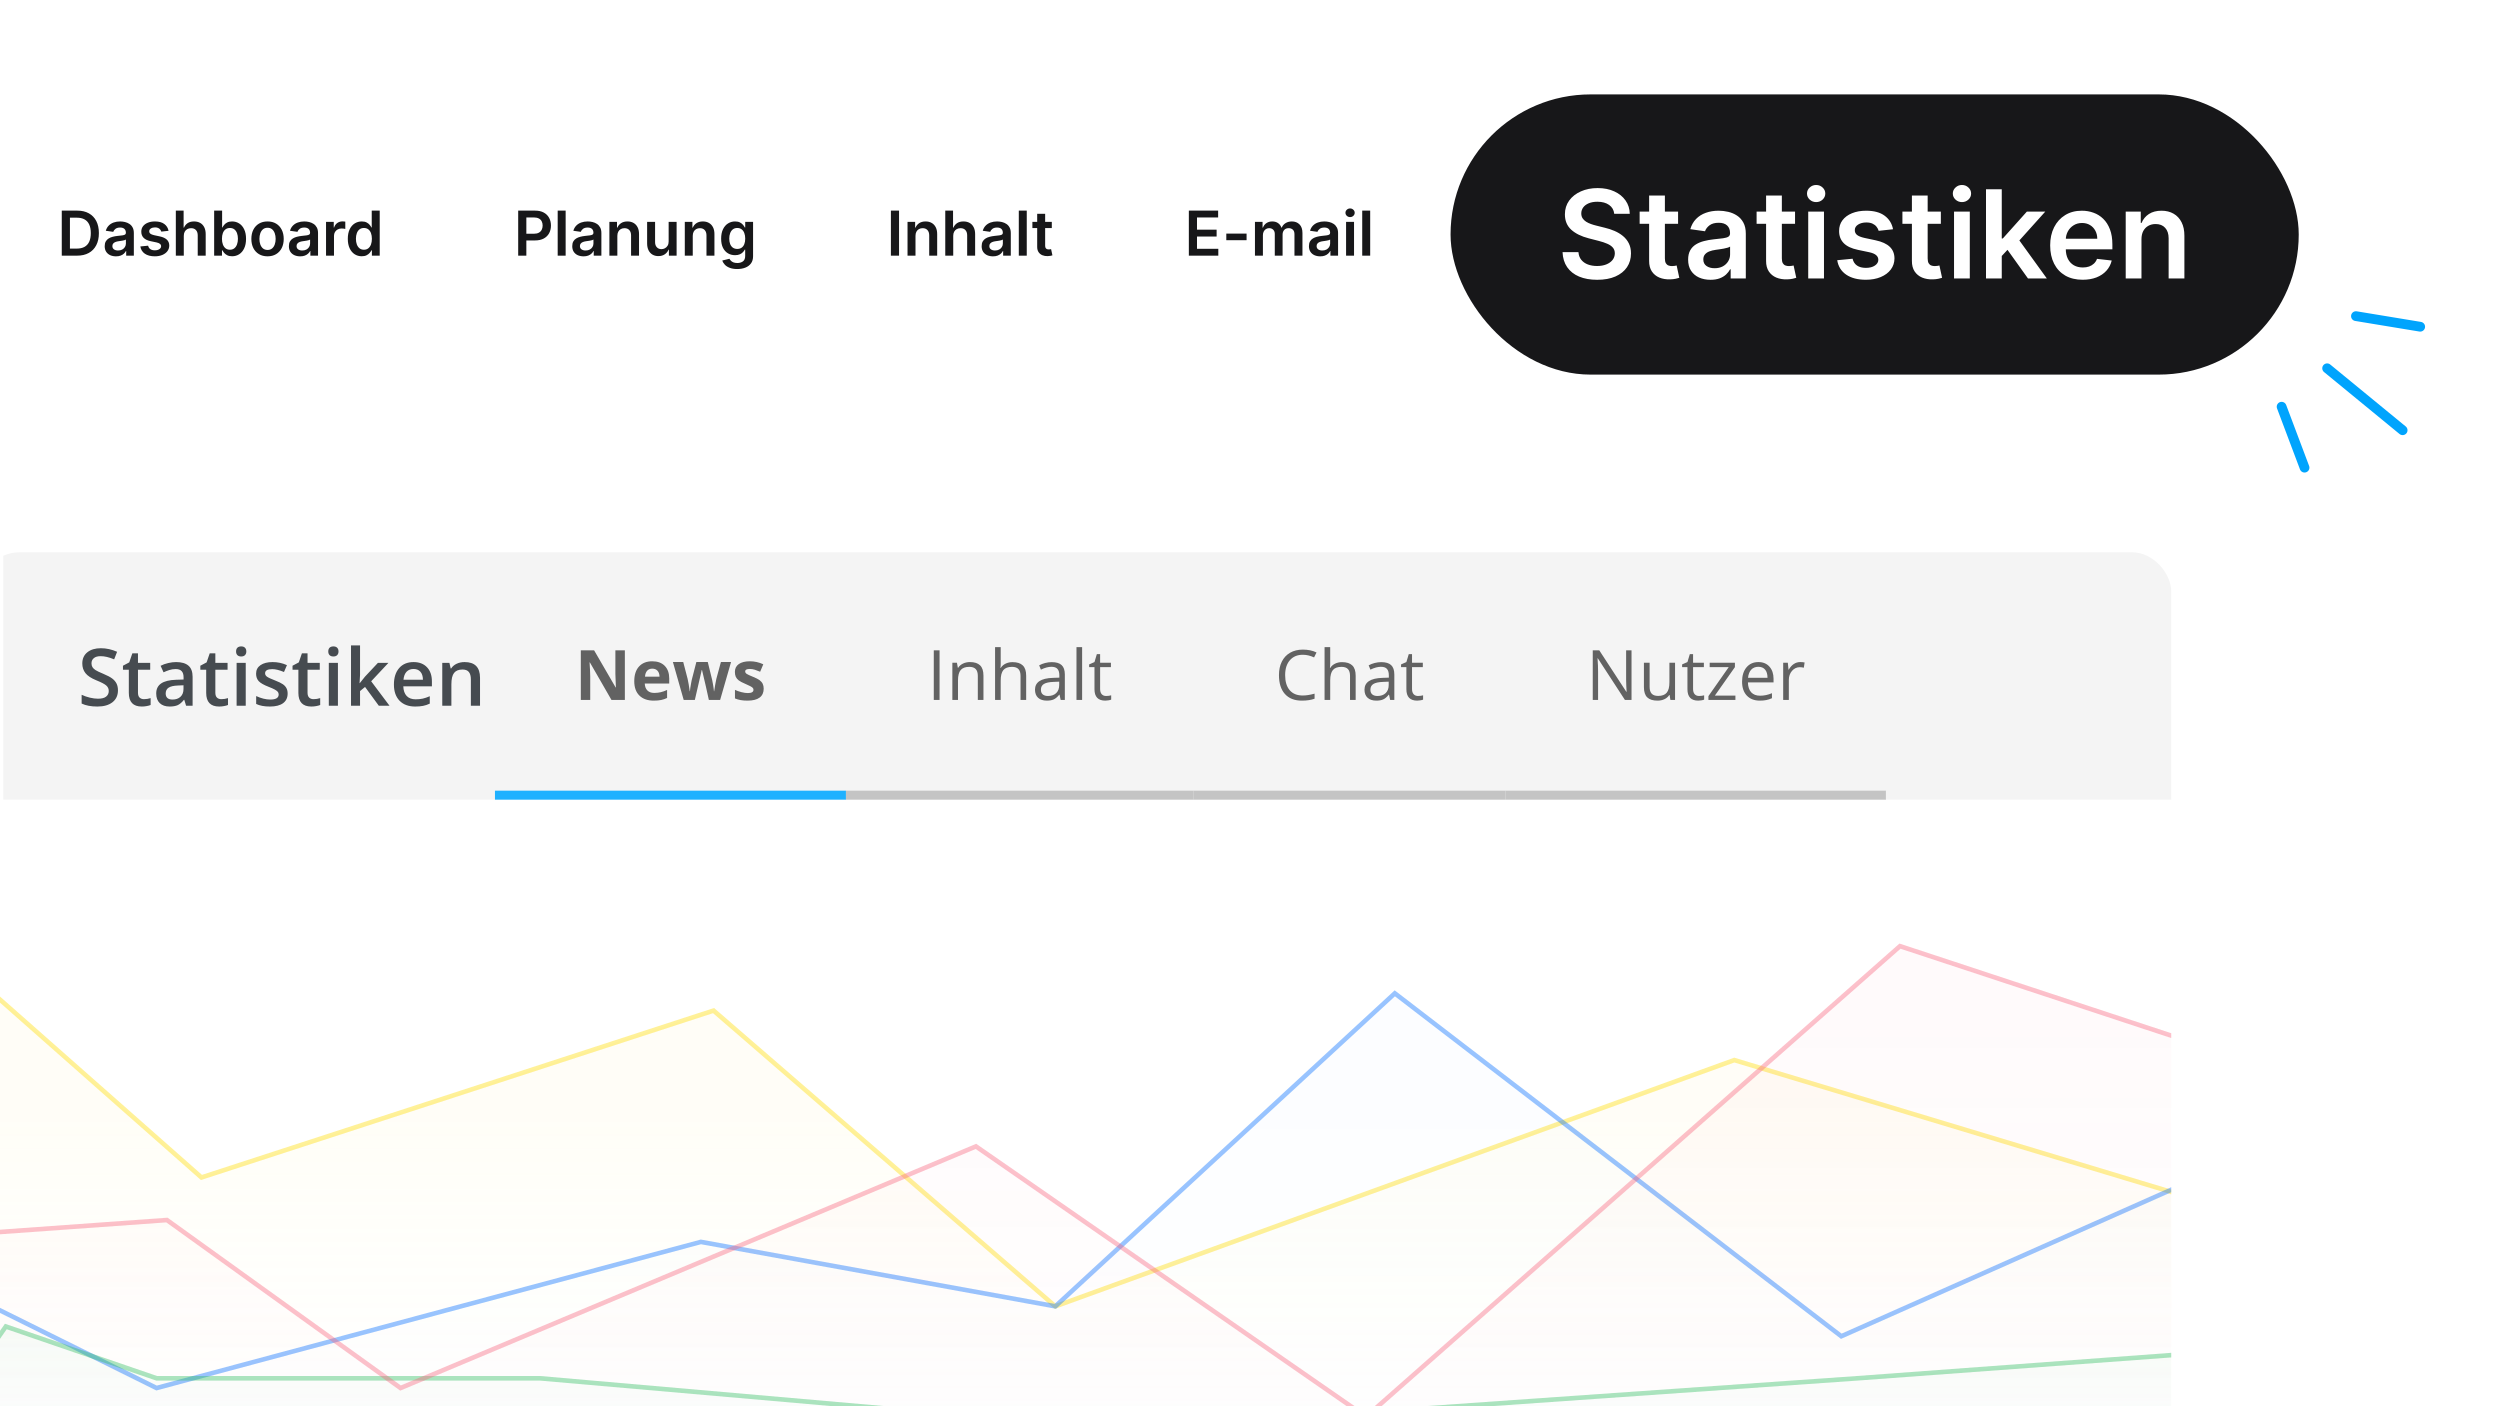<svg width="768" height="432" viewBox="0 0 768 432" fill="none" xmlns="http://www.w3.org/2000/svg">
<g clip-path="url(#clip0_209_24235)">
<rect width="768" height="432" fill="white"/>
<g filter="url(#filter0_dd_209_24235)">
<g clip-path="url(#clip1_209_24235)">
<rect x="-6" y="163" width="673" height="275" rx="12" fill="white"/>
<g clip-path="url(#clip2_209_24235)">
<rect width="767" height="76" transform="translate(1 163)" fill="#F4F4F4"/>
<path d="M36.236 205.412C36.236 206.962 35.676 208.178 34.555 209.06C33.435 209.942 31.889 210.383 29.918 210.383C27.947 210.383 26.334 210.077 25.079 209.465V206.771C25.873 207.144 26.716 207.438 27.606 207.653C28.504 207.868 29.338 207.975 30.109 207.975C31.237 207.975 32.068 207.76 32.6 207.331C33.141 206.902 33.411 206.326 33.411 205.603C33.411 204.951 33.164 204.399 32.672 203.946C32.179 203.493 31.162 202.957 29.62 202.337C28.031 201.693 26.91 200.958 26.259 200.131C25.607 199.305 25.281 198.312 25.281 197.151C25.281 195.697 25.798 194.553 26.831 193.718C27.864 192.884 29.251 192.467 30.991 192.467C32.66 192.467 34.321 192.832 35.974 193.563L35.068 195.888C33.518 195.236 32.135 194.91 30.919 194.91C29.998 194.91 29.298 195.113 28.822 195.518C28.345 195.916 28.106 196.444 28.106 197.104C28.106 197.557 28.202 197.946 28.392 198.272C28.583 198.59 28.897 198.892 29.334 199.178C29.771 199.464 30.558 199.841 31.694 200.31C32.974 200.843 33.911 201.339 34.507 201.8C35.103 202.261 35.541 202.782 35.819 203.362C36.097 203.942 36.236 204.625 36.236 205.412ZM44.222 208.118C44.906 208.118 45.589 208.011 46.273 207.796V209.906C45.963 210.041 45.561 210.152 45.069 210.24C44.584 210.335 44.079 210.383 43.555 210.383C40.901 210.383 39.574 208.984 39.574 206.187V199.082H37.773V197.843L39.705 196.818L40.658 194.028H42.387V196.961H46.141V199.082H42.387V206.139C42.387 206.815 42.553 207.315 42.887 207.641C43.229 207.959 43.674 208.118 44.222 208.118ZM57.167 210.144L56.607 208.309H56.512C55.876 209.111 55.236 209.66 54.593 209.954C53.949 210.24 53.123 210.383 52.113 210.383C50.818 210.383 49.805 210.033 49.074 209.334C48.351 208.634 47.989 207.645 47.989 206.366C47.989 205.007 48.494 203.982 49.503 203.29C50.512 202.599 52.05 202.221 54.116 202.158L56.393 202.086V201.383C56.393 200.541 56.194 199.913 55.797 199.5C55.407 199.079 54.799 198.868 53.973 198.868C53.297 198.868 52.65 198.967 52.03 199.166C51.41 199.365 50.814 199.599 50.242 199.869L49.336 197.867C50.051 197.493 50.834 197.211 51.684 197.02C52.535 196.822 53.337 196.722 54.092 196.722C55.769 196.722 57.032 197.088 57.883 197.819C58.741 198.55 59.17 199.698 59.17 201.264V210.144H57.167ZM52.995 208.237C54.013 208.237 54.827 207.955 55.439 207.391C56.059 206.819 56.369 206.02 56.369 204.995V203.851L54.676 203.922C53.357 203.97 52.395 204.192 51.792 204.59C51.196 204.979 50.898 205.579 50.898 206.39C50.898 206.978 51.072 207.435 51.422 207.76C51.772 208.078 52.296 208.237 52.995 208.237ZM67.991 208.118C68.674 208.118 69.358 208.011 70.041 207.796V209.906C69.731 210.041 69.33 210.152 68.837 210.24C68.353 210.335 67.848 210.383 67.323 210.383C64.669 210.383 63.342 208.984 63.342 206.187V199.082H61.542V197.843L63.473 196.818L64.427 194.028H66.155V196.961H69.91V199.082H66.155V206.139C66.155 206.815 66.322 207.315 66.656 207.641C66.998 207.959 67.443 208.118 67.991 208.118ZM75.489 210.144H72.688V196.961H75.489V210.144ZM72.521 193.468C72.521 192.967 72.656 192.582 72.926 192.312C73.204 192.042 73.597 191.907 74.106 191.907C74.599 191.907 74.98 192.042 75.25 192.312C75.528 192.582 75.668 192.967 75.668 193.468C75.668 193.945 75.528 194.322 75.25 194.601C74.98 194.871 74.599 195.006 74.106 195.006C73.597 195.006 73.204 194.871 72.926 194.601C72.656 194.322 72.521 193.945 72.521 193.468ZM88.362 206.39C88.362 207.677 87.894 208.666 86.956 209.358C86.018 210.041 84.675 210.383 82.927 210.383C81.171 210.383 79.76 210.117 78.695 209.584V207.164C80.245 207.88 81.687 208.237 83.022 208.237C84.747 208.237 85.609 207.717 85.609 206.676C85.609 206.342 85.513 206.064 85.323 205.841C85.132 205.619 84.818 205.388 84.381 205.15C83.944 204.911 83.336 204.641 82.557 204.339C81.04 203.751 80.01 203.163 79.47 202.575C78.938 201.987 78.671 201.224 78.671 200.286C78.671 199.158 79.124 198.284 80.03 197.664C80.944 197.036 82.184 196.722 83.749 196.722C85.299 196.722 86.765 197.036 88.148 197.664L87.242 199.774C85.82 199.186 84.624 198.892 83.654 198.892C82.176 198.892 81.437 199.313 81.437 200.155C81.437 200.569 81.628 200.918 82.009 201.204C82.398 201.49 83.241 201.884 84.536 202.384C85.625 202.806 86.415 203.191 86.908 203.541C87.401 203.89 87.766 204.296 88.005 204.756C88.243 205.209 88.362 205.754 88.362 206.39ZM96.313 208.118C96.997 208.118 97.68 208.011 98.363 207.796V209.906C98.053 210.041 97.652 210.152 97.159 210.24C96.675 210.335 96.17 210.383 95.646 210.383C92.991 210.383 91.664 208.984 91.664 206.187V199.082H89.864V197.843L91.795 196.818L92.749 194.028H94.477V196.961H98.232V199.082H94.477V206.139C94.477 206.815 94.644 207.315 94.978 207.641C95.32 207.959 95.765 208.118 96.313 208.118ZM103.811 210.144H101.01V196.961H103.811V210.144ZM100.843 193.468C100.843 192.967 100.978 192.582 101.248 192.312C101.526 192.042 101.92 191.907 102.428 191.907C102.921 191.907 103.302 192.042 103.572 192.312C103.851 192.582 103.99 192.967 103.99 193.468C103.99 193.945 103.851 194.322 103.572 194.601C103.302 194.871 102.921 195.006 102.428 195.006C101.92 195.006 101.526 194.871 101.248 194.601C100.978 194.322 100.843 193.945 100.843 193.468ZM110.534 203.183L112.119 201.204L116.101 196.961H119.331L114.026 202.623L119.665 210.144H116.375L112.143 204.363L110.605 205.627V210.144H107.828V191.597H110.605V200.644L110.462 203.183H110.534ZM127.556 210.383C125.505 210.383 123.9 209.787 122.74 208.595C121.588 207.395 121.012 205.746 121.012 203.648C121.012 201.494 121.548 199.802 122.621 198.57C123.694 197.338 125.168 196.722 127.043 196.722C128.784 196.722 130.158 197.251 131.168 198.308C132.177 199.365 132.681 200.819 132.681 202.67V204.184H123.896C123.936 205.464 124.282 206.449 124.933 207.14C125.585 207.824 126.503 208.166 127.687 208.166C128.466 208.166 129.189 208.094 129.856 207.951C130.532 207.8 131.255 207.554 132.026 207.212V209.489C131.342 209.815 130.651 210.045 129.952 210.18C129.252 210.315 128.454 210.383 127.556 210.383ZM127.043 198.844C126.153 198.844 125.438 199.126 124.898 199.69C124.365 200.255 124.047 201.077 123.944 202.158H129.928C129.912 201.069 129.65 200.247 129.141 199.69C128.633 199.126 127.933 198.844 127.043 198.844ZM147.462 210.144H144.649V202.039C144.649 201.021 144.443 200.263 144.029 199.762C143.624 199.261 142.976 199.011 142.086 199.011C140.902 199.011 140.036 199.361 139.488 200.06C138.939 200.759 138.665 201.931 138.665 203.576V210.144H135.864V196.961H138.057L138.451 198.689H138.594C138.991 198.061 139.555 197.577 140.286 197.235C141.018 196.893 141.828 196.722 142.718 196.722C145.881 196.722 147.462 198.332 147.462 201.55V210.144Z" fill="#464B50"/>
<path d="M178.428 208.361V193.112H182.507L189.13 204.533H189.203C189.098 202.551 189.046 201.15 189.046 200.33V193.112H191.956V208.361H187.847L181.213 196.825H181.119C181.252 198.863 181.318 200.316 181.318 201.185V208.361H178.428ZM194.845 202.614C194.845 200.66 195.332 199.151 196.306 198.087C197.286 197.016 198.638 196.481 200.363 196.481C202.011 196.481 203.294 196.95 204.212 197.889C205.129 198.828 205.588 200.125 205.588 201.779V203.323H198.068C198.103 204.227 198.371 204.933 198.871 205.44C199.372 205.948 200.074 206.202 200.978 206.202C201.681 206.202 202.345 206.129 202.97 205.983C203.596 205.837 204.25 205.604 204.931 205.284V207.745C204.375 208.024 203.781 208.229 203.148 208.361C202.515 208.5 201.743 208.569 200.832 208.569C198.955 208.569 197.488 208.051 196.431 207.015C195.374 205.979 194.845 204.512 194.845 202.614ZM198.141 201.206H202.605C202.591 200.42 202.386 199.815 201.99 199.391C201.594 198.96 201.058 198.744 200.384 198.744C199.709 198.744 199.181 198.96 198.798 199.391C198.416 199.815 198.197 200.42 198.141 201.206ZM206.715 196.7H209.886L211.231 201.863C211.447 202.788 211.666 204.064 211.888 205.691H211.951C211.979 205.162 212.1 204.324 212.316 203.177L212.483 202.291L213.922 196.7H217.427L218.793 202.291C218.821 202.444 218.862 202.669 218.918 202.968C218.981 203.267 219.04 203.587 219.095 203.928C219.151 204.262 219.2 204.592 219.241 204.919C219.29 205.239 219.318 205.496 219.325 205.691H219.387C219.45 205.19 219.561 204.505 219.721 203.636C219.881 202.76 219.996 202.169 220.065 201.863L221.463 196.7H224.582L221.223 208.361H217.76L216.863 204.283L215.653 199.13H215.58L213.453 208.361H210.032L206.715 196.7ZM225.76 199.735C225.76 198.699 226.16 197.899 226.96 197.336C227.766 196.766 228.907 196.481 230.381 196.481C231.785 196.481 233.152 196.787 234.48 197.399L233.52 199.693C232.936 199.443 232.39 199.238 231.883 199.078C231.375 198.918 230.857 198.838 230.329 198.838C229.39 198.838 228.92 199.092 228.92 199.6C228.92 199.885 229.07 200.131 229.369 200.34C229.675 200.549 230.339 200.858 231.361 201.268C232.272 201.637 232.94 201.981 233.364 202.301C233.788 202.621 234.101 202.989 234.302 203.407C234.504 203.824 234.605 204.321 234.605 204.898C234.605 206.094 234.188 207.005 233.353 207.631C232.526 208.257 231.285 208.569 229.63 208.569C228.781 208.569 228.058 208.51 227.46 208.392C226.862 208.281 226.303 208.114 225.781 207.891V205.263C226.372 205.541 227.036 205.774 227.773 205.962C228.517 206.15 229.171 206.244 229.734 206.244C230.888 206.244 231.465 205.91 231.465 205.242C231.465 204.992 231.389 204.79 231.236 204.637C231.083 204.477 230.819 204.3 230.443 204.105C230.068 203.904 229.567 203.671 228.941 203.407C228.044 203.031 227.384 202.683 226.96 202.364C226.542 202.044 226.236 201.679 226.042 201.268C225.854 200.851 225.76 200.34 225.76 199.735Z" fill="black" fill-opacity="0.6"/>
<rect x="152.052" y="236.237" width="107.825" height="3.052" fill="#1FB1FF"/>
<path d="M286.859 208.361V193.112H288.632V208.361H286.859ZM292.564 208.361V196.929H293.972L294.254 198.494H294.337C294.692 197.931 295.189 197.496 295.829 197.19C296.468 196.877 297.181 196.721 297.967 196.721C299.344 196.721 300.38 197.055 301.075 197.722C301.77 198.383 302.118 199.443 302.118 200.903V208.361H300.387V200.966C300.387 200.034 300.174 199.339 299.75 198.88C299.326 198.421 298.662 198.192 297.758 198.192C296.562 198.192 295.686 198.515 295.13 199.162C294.574 199.808 294.295 200.876 294.295 202.364V208.361H292.564ZM305.685 208.361V192.132H307.416V197.044C307.416 197.635 307.389 198.125 307.333 198.515H307.437C307.778 197.966 308.261 197.534 308.887 197.222C309.52 196.902 310.24 196.742 311.046 196.742C312.444 196.742 313.49 197.075 314.186 197.743C314.888 198.404 315.239 199.457 315.239 200.903V208.361H313.508V200.966C313.508 200.034 313.296 199.339 312.871 198.88C312.447 198.421 311.783 198.192 310.879 198.192C309.676 198.192 308.797 198.518 308.24 199.172C307.691 199.826 307.416 200.896 307.416 202.384V208.361H305.685ZM317.951 205.201C317.951 202.892 319.797 201.682 323.489 201.571L325.429 201.508V200.799C325.429 199.902 325.235 199.241 324.845 198.817C324.463 198.386 323.847 198.171 322.999 198.171C322.046 198.171 320.969 198.463 319.766 199.047L319.234 197.722C319.797 197.416 320.412 197.176 321.08 197.002C321.754 196.829 322.429 196.742 323.103 196.742C324.466 196.742 325.474 197.044 326.128 197.649C326.789 198.254 327.119 199.224 327.119 200.559V208.361H325.836L325.492 206.734H325.408C324.838 207.45 324.268 207.937 323.698 208.194C323.135 208.444 322.429 208.569 321.58 208.569C320.447 208.569 319.557 208.277 318.91 207.693C318.271 207.109 317.951 206.278 317.951 205.201ZM319.766 205.221C319.766 205.847 319.953 206.323 320.329 206.65C320.711 206.977 321.243 207.141 321.925 207.141C323.002 207.141 323.847 206.845 324.459 206.254C325.078 205.663 325.387 204.835 325.387 203.772V202.739L323.656 202.812C322.279 202.861 321.285 203.076 320.673 203.459C320.068 203.834 319.766 204.422 319.766 205.221ZM330.696 208.361V192.132H332.428V208.361H330.696ZM334.587 198.275V197.441L336.224 196.721L336.954 194.28H337.956V196.929H341.273V198.275H337.956V205.002C337.956 205.691 338.119 206.219 338.446 206.588C338.773 206.956 339.221 207.141 339.791 207.141C340.097 207.141 340.393 207.12 340.678 207.078C340.963 207.029 341.189 206.981 341.356 206.932V208.257C341.168 208.347 340.89 208.42 340.522 208.476C340.16 208.538 339.833 208.569 339.541 208.569C337.33 208.569 336.224 207.405 336.224 205.075V198.275H334.587Z" fill="black" fill-opacity="0.6"/>
<rect x="259.876" y="236.237" width="106.825" height="3.052" fill="#C4C4C4"/>
<path d="M392.898 200.716C392.898 199.144 393.19 197.767 393.774 196.585C394.365 195.403 395.213 194.492 396.319 193.853C397.431 193.213 398.739 192.893 400.241 192.893C401.84 192.893 403.238 193.185 404.434 193.769L403.683 195.292C402.528 194.75 401.374 194.478 400.22 194.478C398.544 194.478 397.219 195.038 396.246 196.158C395.279 197.27 394.796 198.796 394.796 200.736C394.796 202.732 395.262 204.276 396.194 205.367C397.132 206.452 398.468 206.994 400.199 206.994C401.263 206.994 402.476 206.803 403.839 206.421V207.975C402.782 208.371 401.478 208.569 399.928 208.569C397.682 208.569 395.947 207.888 394.723 206.525C393.506 205.162 392.898 203.226 392.898 200.716ZM406.905 208.361V192.132H408.637V197.044C408.637 197.635 408.609 198.125 408.553 198.515H408.658C408.998 197.966 409.482 197.534 410.107 197.222C410.74 196.902 411.46 196.742 412.267 196.742C413.664 196.742 414.711 197.075 415.406 197.743C416.108 198.404 416.459 199.457 416.459 200.903V208.361H414.728V200.966C414.728 200.034 414.516 199.339 414.092 198.88C413.668 198.421 413.004 198.192 412.1 198.192C410.897 198.192 410.017 198.518 409.461 199.172C408.911 199.826 408.637 200.896 408.637 202.384V208.361H406.905ZM419.171 205.201C419.171 202.892 421.017 201.682 424.71 201.571L426.65 201.508V200.799C426.65 199.902 426.455 199.241 426.066 198.817C425.683 198.386 425.068 198.171 424.219 198.171C423.267 198.171 422.189 198.463 420.986 199.047L420.454 197.722C421.017 197.416 421.633 197.176 422.3 197.002C422.975 196.829 423.649 196.742 424.324 196.742C425.687 196.742 426.695 197.044 427.348 197.649C428.009 198.254 428.339 199.224 428.339 200.559V208.361H427.056L426.712 206.734H426.629C426.059 207.45 425.488 207.937 424.918 208.194C424.355 208.444 423.649 208.569 422.801 208.569C421.667 208.569 420.777 208.277 420.131 207.693C419.491 207.109 419.171 206.278 419.171 205.201ZM420.986 205.221C420.986 205.847 421.174 206.323 421.549 206.65C421.932 206.977 422.464 207.141 423.145 207.141C424.223 207.141 425.068 206.845 425.68 206.254C426.298 205.663 426.608 204.835 426.608 203.772V202.739L424.876 202.812C423.5 202.861 422.505 203.076 421.893 203.459C421.289 203.834 420.986 204.422 420.986 205.221ZM430.404 198.275V197.441L432.042 196.721L432.772 194.28H433.773V196.929H437.09V198.275H433.773V205.002C433.773 205.691 433.937 206.219 434.264 206.588C434.59 206.956 435.039 207.141 435.609 207.141C435.915 207.141 436.211 207.12 436.496 207.078C436.781 207.029 437.007 206.981 437.174 206.932V208.257C436.986 208.347 436.708 208.42 436.339 208.476C435.978 208.538 435.651 208.569 435.359 208.569C433.148 208.569 432.042 207.405 432.042 205.075V198.275H430.404Z" fill="black" fill-opacity="0.6"/>
<rect x="366.701" y="236.237" width="95.825" height="3.052" fill="#C4C4C4"/>
<path d="M489.293 208.361V193.112H491.296L499.608 205.858H499.692C499.678 205.663 499.647 205.058 499.598 204.043C499.563 203.25 499.546 202.635 499.546 202.197C499.546 202.071 499.546 201.96 499.546 201.863V193.112H501.204V208.361H499.181L490.847 195.563H490.764C490.875 197.065 490.931 198.442 490.931 199.693V208.361H489.293ZM505.011 204.408V196.929H506.763V204.345C506.763 205.277 506.976 205.972 507.4 206.431C507.824 206.89 508.488 207.12 509.392 207.12C510.588 207.12 511.461 206.793 512.01 206.139C512.566 205.486 512.844 204.418 512.844 202.937V196.929H514.576V208.361H513.147L512.896 206.828H512.803C512.448 207.391 511.954 207.822 511.321 208.121C510.696 208.42 509.979 208.569 509.173 208.569C507.782 208.569 506.739 208.239 506.044 207.579C505.355 206.918 505.011 205.861 505.011 204.408ZM516.745 198.275V197.441L518.383 196.721L519.113 194.28H520.114V196.929H523.431V198.275H520.114V205.002C520.114 205.691 520.277 206.219 520.604 206.588C520.931 206.956 521.38 207.141 521.95 207.141C522.256 207.141 522.551 207.12 522.836 207.078C523.121 207.029 523.347 206.981 523.514 206.932V208.257C523.326 208.347 523.048 208.42 522.68 208.476C522.318 208.538 521.991 208.569 521.699 208.569C519.488 208.569 518.383 207.405 518.383 205.075V198.275H516.745ZM524.828 208.361V207.182L531.066 198.275H525.214V196.929H532.964V198.275L526.81 207.015H533.12V208.361H524.828ZM535.165 202.739C535.165 200.896 535.617 199.433 536.521 198.348C537.431 197.263 538.652 196.721 540.182 196.721C541.614 196.721 542.747 197.194 543.582 198.139C544.416 199.078 544.833 200.319 544.833 201.863V202.958H536.959C536.993 204.3 537.331 205.319 537.97 206.014C538.617 206.709 539.524 207.057 540.693 207.057C541.923 207.057 543.14 206.8 544.343 206.285V207.829C543.731 208.093 543.151 208.281 542.601 208.392C542.059 208.51 541.402 208.569 540.63 208.569C538.94 208.569 537.605 208.055 536.625 207.026C535.651 205.997 535.165 204.568 535.165 202.739ZM537 201.55H542.977C542.977 200.458 542.733 199.624 542.247 199.047C541.76 198.463 541.065 198.171 540.161 198.171C539.243 198.171 538.509 198.47 537.96 199.068C537.418 199.666 537.098 200.493 537 201.55ZM547.795 208.361V196.929H549.224L549.423 199.047H549.506C549.93 198.303 550.441 197.729 551.039 197.326C551.637 196.923 552.294 196.721 553.011 196.721C553.518 196.721 553.974 196.763 554.377 196.846L554.137 198.452C553.664 198.348 553.247 198.296 552.885 198.296C551.961 198.296 551.168 198.671 550.507 199.422C549.854 200.173 549.527 201.108 549.527 202.228V208.361H547.795Z" fill="black" fill-opacity="0.6"/>
<rect x="462.526" y="236.237" width="116.825" height="3.052" fill="#C4C4C4"/>
</g>
<g clip-path="url(#clip3_209_24235)">
<path d="M793.666 452.97L783.414 394.639L532.77 318.987L324.195 394.639L219.2 303.785L61.885 355.045L-22.605 280.453L-32.504 452.97H793.666Z" fill="url(#paint0_linear_209_24235)" fill-opacity="0.1" stroke="#FFDC00" stroke-opacity="0.4" stroke-width="1.414"/>
<path d="M793.666 452.97L802.857 298.483L565.647 403.831L428.483 298.483L324.195 394.639L215.312 374.842L48.098 419.739L-42.403 374.842L-32.504 452.97H793.666Z" fill="url(#paint1_linear_209_24235)" fill-opacity="0.1" stroke="#006CFF" stroke-opacity="0.4" stroke-width="1.414"/>
<path d="M793.666 449.97L786.242 400.831L570.597 416.739L418.938 427.345H287.076L165.819 416.739H48.098L1.787 400.831L-32.504 449.97H793.666Z" fill="url(#paint2_linear_209_24235)" fill-opacity="0.1" stroke="#2DBE60" stroke-opacity="0.4" stroke-width="1.414"/>
<path d="M793.666 452.97V353.278L583.677 283.988L419.645 428.577L299.802 345.5L123.044 419.739L51.28 368.126L-42.403 374.842L-32.504 452.97H793.666Z" fill="url(#paint3_linear_209_24235)" fill-opacity="0.1" stroke="#F9667D" stroke-opacity="0.4" stroke-width="1.414"/>
</g>
</g>
</g>
<g clip-path="url(#clip4_209_24235)">
<path d="M738.087 132.167L714.896 113.136" stroke="#00A4FD" stroke-width="3" stroke-linecap="round"/>
<path d="M707.956 143.662L700.911 124.944" stroke="#00A4FD" stroke-width="3" stroke-linecap="round"/>
<path d="M743.481 100.372L723.748 97.115" stroke="#00A4FD" stroke-width="3" stroke-linecap="round"/>
</g>
<path d="M23.664 78.539H18.976V64.705H23.759C25.132 64.705 26.312 64.982 27.298 65.536C28.289 66.085 29.05 66.876 29.581 67.907C30.113 68.938 30.378 70.172 30.378 71.609C30.378 73.05 30.11 74.288 29.575 75.324C29.043 76.36 28.275 77.155 27.271 77.709C26.271 78.263 25.069 78.539 23.664 78.539ZM21.482 76.371H23.542C24.506 76.371 25.31 76.195 25.954 75.844C26.598 75.488 27.082 74.959 27.406 74.257C27.73 73.55 27.893 72.667 27.893 71.609C27.893 70.55 27.73 69.672 27.406 68.974C27.082 68.272 26.602 67.747 25.968 67.4C25.337 67.049 24.553 66.874 23.617 66.874H21.482V76.371ZM35.637 78.749C34.98 78.749 34.388 78.632 33.861 78.398C33.338 78.159 32.924 77.808 32.618 77.344C32.316 76.88 32.165 76.308 32.165 75.628C32.165 75.043 32.273 74.558 32.489 74.176C32.706 73.793 33.001 73.487 33.374 73.257C33.748 73.027 34.169 72.854 34.638 72.737C35.11 72.615 35.599 72.528 36.103 72.473C36.711 72.41 37.204 72.354 37.583 72.305C37.961 72.251 38.236 72.169 38.407 72.061C38.583 71.949 38.67 71.775 38.67 71.541V71.501C38.67 70.992 38.519 70.598 38.218 70.319C37.916 70.039 37.481 69.9 36.914 69.9C36.315 69.9 35.84 70.03 35.489 70.291C35.142 70.553 34.908 70.861 34.786 71.217L32.503 70.893C32.683 70.262 32.98 69.735 33.395 69.312C33.809 68.884 34.316 68.564 34.914 68.353C35.513 68.137 36.175 68.029 36.901 68.029C37.4 68.029 37.898 68.087 38.393 68.204C38.889 68.321 39.341 68.515 39.751 68.785C40.161 69.051 40.49 69.413 40.737 69.873C40.989 70.332 41.116 70.906 41.116 71.595V78.539H38.765V77.114H38.684C38.535 77.402 38.326 77.672 38.056 77.925C37.79 78.172 37.454 78.373 37.049 78.526C36.648 78.674 36.178 78.749 35.637 78.749ZM36.272 76.952C36.763 76.952 37.189 76.855 37.549 76.662C37.909 76.463 38.186 76.202 38.38 75.878C38.578 75.554 38.677 75.2 38.677 74.817V73.595C38.6 73.658 38.47 73.716 38.285 73.77C38.105 73.824 37.903 73.872 37.677 73.912C37.452 73.953 37.229 73.989 37.008 74.02C36.788 74.052 36.596 74.079 36.434 74.101C36.07 74.151 35.743 74.232 35.455 74.345C35.167 74.457 34.939 74.615 34.773 74.817C34.606 75.016 34.523 75.272 34.523 75.588C34.523 76.038 34.687 76.378 35.016 76.608C35.345 76.837 35.763 76.952 36.272 76.952ZM51.775 70.906L49.546 71.149C49.483 70.924 49.373 70.713 49.215 70.514C49.062 70.316 48.855 70.156 48.593 70.035C48.332 69.913 48.013 69.853 47.634 69.853C47.125 69.853 46.697 69.963 46.351 70.183C46.008 70.404 45.84 70.69 45.844 71.041C45.84 71.343 45.95 71.588 46.175 71.778C46.405 71.967 46.783 72.122 47.31 72.244L49.08 72.622C50.062 72.834 50.791 73.169 51.268 73.629C51.75 74.088 51.993 74.689 51.998 75.432C51.993 76.085 51.802 76.662 51.424 77.161C51.05 77.657 50.53 78.044 49.863 78.323C49.197 78.603 48.431 78.742 47.567 78.742C46.297 78.742 45.274 78.476 44.5 77.945C43.725 77.409 43.264 76.664 43.115 75.709L45.5 75.479C45.608 75.948 45.837 76.301 46.189 76.54C46.54 76.779 46.997 76.898 47.56 76.898C48.141 76.898 48.607 76.779 48.958 76.54C49.314 76.301 49.492 76.006 49.492 75.655C49.492 75.358 49.377 75.112 49.147 74.919C48.922 74.725 48.571 74.576 48.093 74.473L46.324 74.101C45.328 73.894 44.592 73.545 44.115 73.054C43.638 72.559 43.401 71.933 43.406 71.177C43.401 70.537 43.574 69.983 43.926 69.515C44.281 69.042 44.775 68.677 45.405 68.42C46.04 68.159 46.772 68.029 47.6 68.029C48.816 68.029 49.773 68.288 50.471 68.805C51.174 69.323 51.608 70.024 51.775 70.906ZM56.46 72.46V78.539H54.014V64.705H56.406V69.927H56.527C56.77 69.341 57.146 68.88 57.655 68.542C58.169 68.2 58.822 68.029 59.614 68.029C60.335 68.029 60.963 68.18 61.499 68.481C62.035 68.783 62.449 69.224 62.742 69.805C63.039 70.386 63.188 71.095 63.188 71.933V78.539H60.742V72.311C60.742 71.613 60.562 71.071 60.202 70.683C59.846 70.291 59.346 70.096 58.702 70.096C58.27 70.096 57.883 70.19 57.54 70.379C57.203 70.564 56.937 70.832 56.743 71.183C56.554 71.534 56.46 71.96 56.46 72.46ZM65.788 78.539V64.705H68.234V69.879H68.335C68.461 69.627 68.639 69.359 68.869 69.076C69.098 68.787 69.409 68.542 69.801 68.339C70.193 68.132 70.692 68.029 71.3 68.029C72.102 68.029 72.825 68.234 73.469 68.643C74.117 69.049 74.631 69.65 75.009 70.447C75.392 71.24 75.583 72.212 75.583 73.365C75.583 74.504 75.396 75.473 75.022 76.27C74.649 77.067 74.14 77.675 73.496 78.094C72.852 78.512 72.122 78.722 71.307 78.722C70.713 78.722 70.22 78.623 69.828 78.425C69.436 78.226 69.121 77.988 68.882 77.709C68.648 77.425 68.466 77.157 68.335 76.905H68.193V78.539H65.788ZM68.186 73.352C68.186 74.023 68.281 74.61 68.47 75.115C68.664 75.619 68.941 76.013 69.301 76.297C69.666 76.576 70.107 76.716 70.625 76.716C71.165 76.716 71.618 76.572 71.983 76.283C72.347 75.99 72.622 75.592 72.807 75.088C72.996 74.579 73.091 74 73.091 73.352C73.091 72.708 72.998 72.136 72.814 71.636C72.629 71.136 72.354 70.744 71.989 70.46C71.625 70.177 71.17 70.035 70.625 70.035C70.103 70.035 69.659 70.172 69.294 70.447C68.929 70.722 68.652 71.107 68.463 71.602C68.279 72.097 68.186 72.681 68.186 73.352ZM82.188 78.742C81.175 78.742 80.296 78.519 79.553 78.073C78.81 77.627 78.234 77.004 77.824 76.202C77.419 75.401 77.216 74.464 77.216 73.392C77.216 72.32 77.419 71.381 77.824 70.575C78.234 69.769 78.81 69.143 79.553 68.697C80.296 68.251 81.175 68.029 82.188 68.029C83.201 68.029 84.079 68.251 84.822 68.697C85.565 69.143 86.139 69.769 86.545 70.575C86.955 71.381 87.159 72.32 87.159 73.392C87.159 74.464 86.955 75.401 86.545 76.202C86.139 77.004 85.565 77.627 84.822 78.073C84.079 78.519 83.201 78.742 82.188 78.742ZM82.201 76.783C82.751 76.783 83.21 76.632 83.579 76.331C83.949 76.024 84.223 75.615 84.403 75.101C84.588 74.588 84.68 74.016 84.68 73.385C84.68 72.75 84.588 72.176 84.403 71.663C84.223 71.145 83.949 70.733 83.579 70.427C83.21 70.12 82.751 69.967 82.201 69.967C81.638 69.967 81.17 70.12 80.796 70.427C80.427 70.733 80.15 71.145 79.965 71.663C79.785 72.176 79.695 72.75 79.695 73.385C79.695 74.016 79.785 74.588 79.965 75.101C80.15 75.615 80.427 76.024 80.796 76.331C81.17 76.632 81.638 76.783 82.201 76.783ZM92.221 78.749C91.563 78.749 90.971 78.632 90.444 78.398C89.922 78.159 89.507 77.808 89.201 77.344C88.9 76.88 88.749 76.308 88.749 75.628C88.749 75.043 88.857 74.558 89.073 74.176C89.289 73.793 89.584 73.487 89.958 73.257C90.332 73.027 90.753 72.854 91.221 72.737C91.694 72.615 92.182 72.528 92.687 72.473C93.295 72.41 93.788 72.354 94.166 72.305C94.544 72.251 94.819 72.169 94.99 72.061C95.166 71.949 95.254 71.775 95.254 71.541V71.501C95.254 70.992 95.103 70.598 94.801 70.319C94.499 70.039 94.065 69.9 93.497 69.9C92.898 69.9 92.423 70.03 92.072 70.291C91.725 70.553 91.491 70.861 91.37 71.217L89.086 70.893C89.266 70.262 89.564 69.735 89.978 69.312C90.392 68.884 90.899 68.564 91.498 68.353C92.097 68.137 92.759 68.029 93.484 68.029C93.984 68.029 94.481 68.087 94.977 68.204C95.472 68.321 95.925 68.515 96.335 68.785C96.744 69.051 97.073 69.413 97.321 69.873C97.573 70.332 97.699 70.906 97.699 71.595V78.539H95.348V77.114H95.267C95.119 77.402 94.909 77.672 94.639 77.925C94.373 78.172 94.038 78.373 93.632 78.526C93.232 78.674 92.761 78.749 92.221 78.749ZM92.856 76.952C93.347 76.952 93.772 76.855 94.132 76.662C94.493 76.463 94.77 76.202 94.963 75.878C95.161 75.554 95.26 75.2 95.26 74.817V73.595C95.184 73.658 95.053 73.716 94.869 73.77C94.689 73.824 94.486 73.872 94.261 73.912C94.036 73.953 93.813 73.989 93.592 74.02C93.371 74.052 93.18 74.079 93.018 74.101C92.653 74.151 92.326 74.232 92.038 74.345C91.75 74.457 91.523 74.615 91.356 74.817C91.189 75.016 91.106 75.272 91.106 75.588C91.106 76.038 91.27 76.378 91.599 76.608C91.928 76.837 92.347 76.952 92.856 76.952ZM100.158 78.539V68.164H102.529V69.893H102.637C102.826 69.294 103.15 68.832 103.61 68.508C104.074 68.18 104.603 68.015 105.197 68.015C105.332 68.015 105.483 68.022 105.65 68.035C105.821 68.044 105.963 68.06 106.075 68.083V70.332C105.972 70.296 105.807 70.264 105.582 70.237C105.361 70.206 105.148 70.19 104.94 70.19C104.495 70.19 104.094 70.287 103.738 70.481C103.387 70.67 103.11 70.933 102.907 71.271C102.705 71.609 102.603 71.998 102.603 72.44V78.539H100.158ZM111.123 78.722C110.308 78.722 109.578 78.512 108.934 78.094C108.29 77.675 107.781 77.067 107.408 76.27C107.034 75.473 106.847 74.504 106.847 73.365C106.847 72.212 107.036 71.24 107.414 70.447C107.797 69.65 108.313 69.049 108.961 68.643C109.61 68.234 110.333 68.029 111.13 68.029C111.738 68.029 112.238 68.132 112.629 68.339C113.021 68.542 113.332 68.787 113.562 69.076C113.791 69.359 113.969 69.627 114.095 69.879H114.196V64.705H116.649V78.539H114.244V76.905H114.095C113.969 77.157 113.787 77.425 113.548 77.709C113.309 77.988 112.994 78.226 112.602 78.425C112.211 78.623 111.717 78.722 111.123 78.722ZM111.805 76.716C112.323 76.716 112.764 76.576 113.129 76.297C113.494 76.013 113.771 75.619 113.96 75.115C114.149 74.61 114.244 74.023 114.244 73.352C114.244 72.681 114.149 72.097 113.96 71.602C113.775 71.107 113.501 70.722 113.136 70.447C112.776 70.172 112.332 70.035 111.805 70.035C111.26 70.035 110.805 70.177 110.441 70.46C110.076 70.744 109.801 71.136 109.617 71.636C109.432 72.136 109.34 72.708 109.34 73.352C109.34 74 109.432 74.579 109.617 75.088C109.806 75.592 110.083 75.99 110.447 76.283C110.817 76.572 111.269 76.716 111.805 76.716Z" fill="#171719"/>
<path d="M159.187 78.539V64.705H164.375C165.438 64.705 166.33 64.903 167.05 65.3C167.775 65.696 168.322 66.241 168.692 66.934C169.066 67.623 169.252 68.407 169.252 69.285C169.252 70.172 169.066 70.96 168.692 71.649C168.318 72.338 167.766 72.881 167.037 73.277C166.307 73.669 165.409 73.865 164.342 73.865H160.903V71.805H164.004C164.625 71.805 165.134 71.697 165.53 71.48C165.927 71.264 166.219 70.967 166.409 70.589C166.602 70.21 166.699 69.776 166.699 69.285C166.699 68.794 166.602 68.362 166.409 67.988C166.219 67.614 165.924 67.324 165.524 67.117C165.127 66.905 164.616 66.799 163.99 66.799H161.694V78.539H159.187ZM173.766 64.705V78.539H171.321V64.705H173.766ZM179.267 78.749C178.609 78.749 178.017 78.632 177.49 78.398C176.968 78.159 176.553 77.808 176.247 77.344C175.946 76.88 175.795 76.308 175.795 75.628C175.795 75.043 175.903 74.558 176.119 74.176C176.335 73.793 176.63 73.487 177.004 73.257C177.378 73.027 177.799 72.854 178.267 72.737C178.74 72.615 179.228 72.528 179.733 72.473C180.341 72.41 180.834 72.354 181.212 72.305C181.59 72.251 181.865 72.169 182.036 72.061C182.212 71.949 182.3 71.775 182.3 71.541V71.501C182.3 70.992 182.149 70.598 181.847 70.319C181.545 70.039 181.111 69.9 180.543 69.9C179.945 69.9 179.469 70.03 179.118 70.291C178.771 70.553 178.537 70.861 178.416 71.217L176.132 70.893C176.313 70.262 176.61 69.735 177.024 69.312C177.438 68.884 177.945 68.564 178.544 68.353C179.143 68.137 179.805 68.029 180.53 68.029C181.03 68.029 181.527 68.087 182.023 68.204C182.518 68.321 182.971 68.515 183.381 68.785C183.79 69.051 184.119 69.413 184.367 69.873C184.619 70.332 184.745 70.906 184.745 71.595V78.539H182.394V77.114H182.313C182.165 77.402 181.955 77.672 181.685 77.925C181.419 78.172 181.084 78.373 180.679 78.526C180.278 78.674 179.807 78.749 179.267 78.749ZM179.902 76.952C180.393 76.952 180.818 76.855 181.178 76.662C181.539 76.463 181.816 76.202 182.009 75.878C182.207 75.554 182.307 75.2 182.307 74.817V73.595C182.23 73.658 182.099 73.716 181.915 73.77C181.735 73.824 181.532 73.872 181.307 73.912C181.082 73.953 180.859 73.989 180.638 74.02C180.417 74.052 180.226 74.079 180.064 74.101C179.699 74.151 179.373 74.232 179.084 74.345C178.796 74.457 178.569 74.615 178.402 74.817C178.235 75.016 178.152 75.272 178.152 75.588C178.152 76.038 178.317 76.378 178.645 76.608C178.974 76.837 179.393 76.952 179.902 76.952ZM189.649 72.46V78.539H187.204V68.164H189.541V69.927H189.663C189.901 69.346 190.282 68.884 190.804 68.542C191.331 68.2 191.982 68.029 192.757 68.029C193.473 68.029 194.096 68.182 194.628 68.488C195.164 68.794 195.578 69.238 195.871 69.819C196.168 70.4 196.314 71.104 196.31 71.933V78.539H193.864V72.311C193.864 71.618 193.684 71.075 193.324 70.683C192.968 70.291 192.475 70.096 191.845 70.096C191.417 70.096 191.036 70.19 190.703 70.379C190.374 70.564 190.115 70.832 189.926 71.183C189.742 71.534 189.649 71.96 189.649 72.46ZM205.409 74.176V68.164H207.854V78.539H205.483V76.695H205.375C205.141 77.276 204.756 77.751 204.22 78.121C203.688 78.49 203.033 78.674 202.254 78.674C201.574 78.674 200.973 78.524 200.451 78.222C199.933 77.916 199.527 77.472 199.235 76.891C198.942 76.306 198.796 75.599 198.796 74.77V68.164H201.241V74.392C201.241 75.049 201.421 75.572 201.781 75.959C202.142 76.346 202.614 76.54 203.2 76.54C203.56 76.54 203.909 76.452 204.247 76.276C204.585 76.101 204.862 75.84 205.078 75.493C205.298 75.142 205.409 74.703 205.409 74.176ZM212.814 72.46V78.539H210.369V68.164H212.706V69.927H212.827C213.066 69.346 213.447 68.884 213.969 68.542C214.496 68.2 215.147 68.029 215.921 68.029C216.637 68.029 217.261 68.182 217.792 68.488C218.328 68.794 218.743 69.238 219.035 69.819C219.332 70.4 219.479 71.104 219.474 71.933V78.539H217.029V72.311C217.029 71.618 216.849 71.075 216.489 70.683C216.133 70.291 215.64 70.096 215.009 70.096C214.581 70.096 214.201 70.19 213.868 70.379C213.539 70.564 213.28 70.832 213.091 71.183C212.906 71.534 212.814 71.96 212.814 72.46ZM226.473 82.647C225.594 82.647 224.84 82.527 224.21 82.288C223.579 82.054 223.073 81.739 222.69 81.343C222.307 80.947 222.041 80.507 221.893 80.025L224.095 79.492C224.194 79.695 224.338 79.895 224.527 80.093C224.716 80.296 224.971 80.462 225.29 80.593C225.615 80.728 226.022 80.796 226.513 80.796C227.207 80.796 227.781 80.627 228.236 80.289C228.69 79.956 228.918 79.406 228.918 78.641V76.675H228.796C228.67 76.927 228.486 77.186 228.242 77.452C228.004 77.718 227.686 77.941 227.29 78.121C226.898 78.301 226.405 78.391 225.811 78.391C225.013 78.391 224.291 78.204 223.642 77.83C222.998 77.452 222.485 76.889 222.102 76.141C221.724 75.389 221.535 74.448 221.535 73.318C221.535 72.178 221.724 71.217 222.102 70.433C222.485 69.645 223 69.049 223.649 68.643C224.297 68.234 225.02 68.029 225.817 68.029C226.425 68.029 226.925 68.132 227.317 68.339C227.713 68.542 228.028 68.787 228.263 69.076C228.497 69.359 228.675 69.627 228.796 69.879H228.931V68.164H231.343V78.708C231.343 79.596 231.131 80.329 230.708 80.91C230.285 81.491 229.706 81.926 228.972 82.214C228.238 82.502 227.405 82.647 226.473 82.647ZM226.493 76.472C227.011 76.472 227.452 76.346 227.817 76.094C228.182 75.842 228.459 75.479 228.648 75.007C228.837 74.534 228.931 73.966 228.931 73.304C228.931 72.651 228.837 72.079 228.648 71.588C228.463 71.098 228.188 70.717 227.824 70.447C227.463 70.172 227.02 70.035 226.493 70.035C225.948 70.035 225.493 70.177 225.128 70.46C224.764 70.744 224.489 71.134 224.304 71.629C224.12 72.12 224.027 72.678 224.027 73.304C224.027 73.939 224.12 74.495 224.304 74.973C224.493 75.446 224.77 75.815 225.135 76.081C225.504 76.342 225.957 76.472 226.493 76.472Z" fill="#171719"/>
<path d="M276.188 64.705V78.539H273.682V64.705H276.188ZM281.239 72.46V78.539H278.794V68.164H281.131V69.927H281.253C281.492 69.346 281.872 68.884 282.394 68.542C282.921 68.2 283.572 68.029 284.347 68.029C285.063 68.029 285.686 68.182 286.218 68.488C286.754 68.794 287.168 69.238 287.461 69.819C287.758 70.4 287.904 71.104 287.9 71.933V78.539H285.454V72.311C285.454 71.618 285.274 71.075 284.914 70.683C284.558 70.291 284.065 70.096 283.435 70.096C283.007 70.096 282.626 70.19 282.293 70.379C281.964 70.564 281.705 70.832 281.516 71.183C281.332 71.534 281.239 71.96 281.239 72.46ZM292.831 72.46V78.539H290.386V64.705H292.777V69.927H292.898C293.142 69.341 293.518 68.88 294.027 68.542C294.54 68.2 295.193 68.029 295.986 68.029C296.706 68.029 297.334 68.18 297.87 68.481C298.406 68.783 298.82 69.224 299.113 69.805C299.41 70.386 299.559 71.095 299.559 71.933V78.539H297.114V72.311C297.114 71.613 296.933 71.071 296.573 70.683C296.217 70.291 295.718 70.096 295.074 70.096C294.641 70.096 294.254 70.19 293.912 70.379C293.574 70.564 293.308 70.832 293.115 71.183C292.926 71.534 292.831 71.96 292.831 72.46ZM305.037 78.749C304.38 78.749 303.788 78.632 303.261 78.398C302.738 78.159 302.324 77.808 302.018 77.344C301.716 76.88 301.565 76.308 301.565 75.628C301.565 75.043 301.673 74.558 301.889 74.176C302.106 73.793 302.401 73.487 302.774 73.257C303.148 73.027 303.569 72.854 304.038 72.737C304.51 72.615 304.999 72.528 305.503 72.473C306.111 72.41 306.604 72.354 306.983 72.305C307.361 72.251 307.636 72.169 307.807 72.061C307.982 71.949 308.07 71.775 308.07 71.541V71.501C308.07 70.992 307.919 70.598 307.618 70.319C307.316 70.039 306.881 69.9 306.314 69.9C305.715 69.9 305.24 70.03 304.889 70.291C304.542 70.553 304.308 70.861 304.186 71.217L301.903 70.893C302.083 70.262 302.38 69.735 302.795 69.312C303.209 68.884 303.716 68.564 304.314 68.353C304.913 68.137 305.575 68.029 306.3 68.029C306.8 68.029 307.298 68.087 307.793 68.204C308.289 68.321 308.741 68.515 309.151 68.785C309.561 69.051 309.89 69.413 310.137 69.873C310.39 70.332 310.516 70.906 310.516 71.595V78.539H308.165V77.114H308.084C307.935 77.402 307.726 77.672 307.456 77.925C307.19 78.172 306.854 78.373 306.449 78.526C306.048 78.674 305.578 78.749 305.037 78.749ZM305.672 76.952C306.163 76.952 306.589 76.855 306.949 76.662C307.309 76.463 307.586 76.202 307.78 75.878C307.978 75.554 308.077 75.2 308.077 74.817V73.595C308 73.658 307.87 73.716 307.685 73.77C307.505 73.824 307.302 73.872 307.077 73.912C306.852 73.953 306.629 73.989 306.409 74.02C306.188 74.052 305.996 74.079 305.834 74.101C305.47 74.151 305.143 74.232 304.855 74.345C304.567 74.457 304.339 74.615 304.173 74.817C304.006 75.016 303.923 75.272 303.923 75.588C303.923 76.038 304.087 76.378 304.416 76.608C304.745 76.837 305.163 76.952 305.672 76.952ZM315.42 64.705V78.539H312.974V64.705H315.42ZM323.115 68.164V70.055H317.151V68.164H323.115ZM318.623 65.678H321.069V75.419C321.069 75.747 321.118 75.999 321.217 76.175C321.321 76.346 321.456 76.463 321.623 76.526C321.789 76.59 321.974 76.621 322.176 76.621C322.33 76.621 322.469 76.61 322.595 76.587C322.726 76.565 322.825 76.544 322.892 76.526L323.305 78.438C323.174 78.483 322.987 78.533 322.744 78.587C322.505 78.641 322.212 78.672 321.866 78.681C321.253 78.699 320.702 78.607 320.211 78.404C319.72 78.197 319.33 77.877 319.042 77.445C318.758 77.013 318.619 76.472 318.623 75.824V65.678Z" fill="#171719"/>
<path d="M365.213 78.539V64.705H374.211V66.806H367.719V70.562H373.745V72.663H367.719V76.439H374.265V78.539H365.213ZM382.949 71.771V73.784H376.721V71.771H382.949ZM385.521 78.539V68.164H387.858V69.927H387.979C388.196 69.332 388.554 68.868 389.054 68.535C389.553 68.198 390.15 68.029 390.844 68.029C391.546 68.029 392.138 68.2 392.62 68.542C393.107 68.88 393.449 69.341 393.647 69.927H393.755C393.985 69.35 394.372 68.891 394.917 68.549C395.466 68.202 396.117 68.029 396.869 68.029C397.824 68.029 398.603 68.33 399.206 68.934C399.81 69.537 400.112 70.418 400.112 71.575V78.539H397.659V71.953C397.659 71.309 397.488 70.839 397.146 70.541C396.804 70.24 396.385 70.089 395.89 70.089C395.3 70.089 394.838 70.273 394.505 70.643C394.176 71.008 394.012 71.483 394.012 72.068V78.539H391.614V71.852C391.614 71.316 391.452 70.888 391.127 70.569C390.808 70.249 390.389 70.089 389.871 70.089C389.52 70.089 389.2 70.179 388.912 70.359C388.623 70.535 388.394 70.785 388.223 71.109C388.052 71.429 387.966 71.802 387.966 72.23V78.539H385.521ZM405.578 78.749C404.921 78.749 404.328 78.632 403.801 78.398C403.279 78.159 402.865 77.808 402.559 77.344C402.257 76.88 402.106 76.308 402.106 75.628C402.106 75.043 402.214 74.558 402.43 74.176C402.646 73.793 402.941 73.487 403.315 73.257C403.689 73.027 404.11 72.854 404.578 72.737C405.051 72.615 405.54 72.528 406.044 72.473C406.652 72.41 407.145 72.354 407.523 72.305C407.902 72.251 408.176 72.169 408.348 72.061C408.523 71.949 408.611 71.775 408.611 71.541V71.501C408.611 70.992 408.46 70.598 408.158 70.319C407.857 70.039 407.422 69.9 406.855 69.9C406.256 69.9 405.781 70.03 405.429 70.291C405.083 70.553 404.848 70.861 404.727 71.217L402.444 70.893C402.624 70.262 402.921 69.735 403.335 69.312C403.75 68.884 404.256 68.564 404.855 68.353C405.454 68.137 406.116 68.029 406.841 68.029C407.341 68.029 407.839 68.087 408.334 68.204C408.829 68.321 409.282 68.515 409.692 68.785C410.102 69.051 410.43 69.413 410.678 69.873C410.93 70.332 411.056 70.906 411.056 71.595V78.539H408.706V77.114H408.625C408.476 77.402 408.267 77.672 407.996 77.925C407.731 78.172 407.395 78.373 406.99 78.526C406.589 78.674 406.118 78.749 405.578 78.749ZM406.213 76.952C406.704 76.952 407.129 76.855 407.49 76.662C407.85 76.463 408.127 76.202 408.321 75.878C408.519 75.554 408.618 75.2 408.618 74.817V73.595C408.541 73.658 408.411 73.716 408.226 73.77C408.046 73.824 407.843 73.872 407.618 73.912C407.393 73.953 407.17 73.989 406.949 74.02C406.729 74.052 406.537 74.079 406.375 74.101C406.01 74.151 405.684 74.232 405.396 74.345C405.107 74.457 404.88 74.615 404.713 74.817C404.547 75.016 404.463 75.272 404.463 75.588C404.463 76.038 404.628 76.378 404.957 76.608C405.285 76.837 405.704 76.952 406.213 76.952ZM413.515 78.539V68.164H415.96V78.539H413.515ZM414.745 66.691C414.357 66.691 414.024 66.563 413.745 66.306C413.466 66.045 413.326 65.732 413.326 65.367C413.326 64.998 413.466 64.685 413.745 64.428C414.024 64.167 414.357 64.036 414.745 64.036C415.136 64.036 415.47 64.167 415.744 64.428C416.024 64.685 416.163 64.998 416.163 65.367C416.163 65.732 416.024 66.045 415.744 66.306C415.47 66.563 415.136 66.691 414.745 66.691ZM420.92 64.705V78.539H418.475V64.705H420.92Z" fill="#171719"/>
<rect x="445.612" y="29" width="260.559" height="86.079" rx="43.039" fill="#171719"/>
<path d="M495.89 65.68C495.765 64.512 495.239 63.603 494.312 62.952C493.394 62.301 492.199 61.975 490.728 61.975C489.694 61.975 488.807 62.132 488.067 62.444C487.327 62.756 486.761 63.179 486.368 63.714C485.976 64.249 485.776 64.86 485.767 65.546C485.767 66.117 485.896 66.612 486.154 67.031C486.422 67.45 486.783 67.806 487.238 68.1C487.692 68.386 488.196 68.626 488.749 68.823C489.302 69.019 489.859 69.184 490.421 69.317L492.988 69.959C494.022 70.2 495.017 70.526 495.97 70.936C496.933 71.346 497.794 71.863 498.552 72.487C499.318 73.111 499.925 73.865 500.37 74.747C500.816 75.63 501.039 76.664 501.039 77.85C501.039 79.454 500.629 80.868 499.809 82.089C498.988 83.302 497.803 84.251 496.251 84.938C494.709 85.615 492.841 85.954 490.648 85.954C488.517 85.954 486.667 85.624 485.098 84.964C483.538 84.305 482.316 83.342 481.434 82.076C480.56 80.81 480.087 79.267 480.016 77.448H484.897C484.969 78.403 485.263 79.196 485.78 79.829C486.297 80.462 486.97 80.934 487.799 81.247C488.637 81.559 489.574 81.715 490.608 81.715C491.687 81.715 492.632 81.554 493.443 81.233C494.263 80.903 494.905 80.449 495.369 79.869C495.832 79.281 496.069 78.594 496.077 77.81C496.069 77.096 495.859 76.508 495.449 76.044C495.039 75.572 494.464 75.18 493.724 74.868C492.993 74.546 492.137 74.261 491.156 74.012L488.04 73.209C485.784 72.63 484.001 71.751 482.691 70.575C481.389 69.389 480.738 67.815 480.738 65.854C480.738 64.24 481.175 62.827 482.049 61.614C482.931 60.402 484.131 59.461 485.646 58.793C487.162 58.115 488.878 57.776 490.795 57.776C492.739 57.776 494.441 58.115 495.904 58.793C497.375 59.461 498.529 60.393 499.367 61.588C500.205 62.773 500.638 64.138 500.665 65.68H495.89ZM515.506 64.998V68.742H503.697V64.998H515.506ZM506.612 60.077H511.454V79.361C511.454 80.012 511.552 80.511 511.748 80.859C511.953 81.198 512.22 81.429 512.55 81.554C512.88 81.679 513.246 81.741 513.647 81.741C513.95 81.741 514.226 81.719 514.476 81.674C514.734 81.63 514.931 81.59 515.064 81.554L515.88 85.339C515.622 85.428 515.252 85.526 514.77 85.633C514.298 85.74 513.718 85.802 513.032 85.82C511.819 85.856 510.727 85.673 509.755 85.272C508.783 84.862 508.012 84.229 507.442 83.373C506.88 82.517 506.603 81.447 506.612 80.163V60.077ZM525.466 85.954C524.164 85.954 522.991 85.722 521.948 85.259C520.914 84.786 520.094 84.091 519.488 83.172C518.89 82.254 518.592 81.122 518.592 79.775C518.592 78.617 518.806 77.658 519.234 76.9C519.661 76.142 520.245 75.536 520.985 75.081C521.725 74.627 522.559 74.284 523.486 74.052C524.422 73.811 525.39 73.637 526.388 73.53C527.592 73.405 528.568 73.294 529.317 73.196C530.066 73.089 530.61 72.928 530.949 72.714C531.296 72.491 531.47 72.148 531.47 71.685V71.604C531.47 70.597 531.172 69.817 530.574 69.264C529.977 68.711 529.116 68.435 527.993 68.435C526.807 68.435 525.867 68.693 525.171 69.21C524.485 69.728 524.021 70.338 523.78 71.043L519.26 70.401C519.617 69.153 520.205 68.109 521.026 67.271C521.846 66.424 522.849 65.791 524.035 65.372C525.22 64.944 526.531 64.73 527.966 64.73C528.956 64.73 529.941 64.846 530.922 65.078C531.903 65.31 532.799 65.693 533.61 66.228C534.421 66.754 535.072 67.472 535.562 68.381C536.062 69.291 536.311 70.427 536.311 71.792V85.539H531.657V82.718H531.497C531.203 83.288 530.788 83.823 530.253 84.322C529.727 84.813 529.063 85.21 528.261 85.513C527.467 85.807 526.535 85.954 525.466 85.954ZM526.723 82.397C527.694 82.397 528.537 82.205 529.25 81.822C529.963 81.429 530.512 80.912 530.895 80.27C531.287 79.628 531.484 78.928 531.484 78.171V75.75C531.332 75.875 531.073 75.991 530.708 76.098C530.351 76.205 529.95 76.298 529.504 76.379C529.059 76.459 528.617 76.53 528.18 76.593C527.743 76.655 527.365 76.709 527.044 76.753C526.321 76.851 525.675 77.012 525.104 77.234C524.534 77.457 524.084 77.769 523.754 78.171C523.424 78.563 523.259 79.071 523.259 79.695C523.259 80.587 523.584 81.26 524.235 81.715C524.886 82.169 525.715 82.397 526.723 82.397ZM551.437 64.998V68.742H539.628V64.998H551.437ZM542.543 60.077H547.385V79.361C547.385 80.012 547.483 80.511 547.679 80.859C547.884 81.198 548.151 81.429 548.481 81.554C548.811 81.679 549.177 81.741 549.578 81.741C549.881 81.741 550.157 81.719 550.407 81.674C550.665 81.63 550.862 81.59 550.995 81.554L551.811 85.339C551.553 85.428 551.183 85.526 550.701 85.633C550.229 85.74 549.649 85.802 548.963 85.82C547.75 85.856 546.658 85.673 545.686 85.272C544.714 84.862 543.943 84.229 543.373 83.373C542.811 82.517 542.534 81.447 542.543 80.163V60.077ZM555.485 85.539V64.998H560.327V85.539H555.485ZM557.919 62.083C557.153 62.083 556.493 61.828 555.94 61.32C555.387 60.803 555.111 60.184 555.111 59.461C555.111 58.73 555.387 58.111 555.94 57.602C556.493 57.085 557.153 56.827 557.919 56.827C558.695 56.827 559.355 57.085 559.899 57.602C560.451 58.111 560.728 58.73 560.728 59.461C560.728 60.184 560.451 60.803 559.899 61.32C559.355 61.828 558.695 62.083 557.919 62.083ZM581.54 70.427L577.127 70.909C577.002 70.463 576.784 70.044 576.472 69.652C576.169 69.26 575.758 68.943 575.241 68.702C574.724 68.462 574.091 68.341 573.342 68.341C572.335 68.341 571.488 68.56 570.801 68.996C570.124 69.433 569.789 69.999 569.798 70.695C569.789 71.292 570.008 71.778 570.454 72.153C570.908 72.527 571.657 72.835 572.7 73.075L576.204 73.824C578.148 74.243 579.592 74.908 580.537 75.817C581.491 76.726 581.973 77.917 581.982 79.388C581.973 80.68 581.594 81.822 580.845 82.811C580.105 83.792 579.075 84.559 577.756 85.112C576.436 85.664 574.92 85.941 573.209 85.941C570.694 85.941 568.671 85.415 567.137 84.363C565.604 83.302 564.69 81.826 564.395 79.936L569.116 79.481C569.33 80.409 569.785 81.108 570.48 81.581C571.176 82.053 572.081 82.29 573.195 82.29C574.345 82.29 575.268 82.053 575.963 81.581C576.668 81.108 577.02 80.524 577.02 79.829C577.02 79.241 576.793 78.755 576.338 78.371C575.892 77.988 575.197 77.694 574.252 77.489L570.748 76.753C568.778 76.343 567.32 75.652 566.375 74.68C565.43 73.7 564.962 72.46 564.971 70.962C564.962 69.696 565.305 68.6 566 67.673C566.705 66.736 567.681 66.014 568.929 65.506C570.186 64.989 571.635 64.73 573.275 64.73C575.683 64.73 577.577 65.243 578.959 66.268C580.35 67.294 581.21 68.68 581.54 70.427ZM596.231 64.998V68.742H584.422V64.998H596.231ZM587.338 60.077H592.179V79.361C592.179 80.012 592.277 80.511 592.473 80.859C592.678 81.198 592.945 81.429 593.275 81.554C593.605 81.679 593.971 81.741 594.372 81.741C594.675 81.741 594.951 81.719 595.201 81.674C595.46 81.63 595.656 81.59 595.79 81.554L596.605 85.339C596.347 85.428 595.977 85.526 595.495 85.633C595.023 85.74 594.443 85.802 593.757 85.82C592.544 85.856 591.452 85.673 590.48 85.272C589.509 84.862 588.737 84.229 588.167 83.373C587.605 82.517 587.329 81.447 587.338 80.163V60.077ZM600.28 85.539V64.998H605.121V85.539H600.28ZM602.714 62.083C601.947 62.083 601.287 61.828 600.734 61.32C600.182 60.803 599.905 60.184 599.905 59.461C599.905 58.73 600.182 58.111 600.734 57.602C601.287 57.085 601.947 56.827 602.714 56.827C603.489 56.827 604.149 57.085 604.693 57.602C605.246 58.111 605.522 58.73 605.522 59.461C605.522 60.184 605.246 60.803 604.693 61.32C604.149 61.828 603.489 62.083 602.714 62.083ZM614.512 79.093L614.499 73.249H615.275L622.657 64.998H628.314L619.233 75.108H618.23L614.512 79.093ZM610.099 85.539V58.151H614.94V85.539H610.099ZM622.991 85.539L616.304 76.191L619.567 72.781L628.782 85.539H622.991ZM639.788 85.941C637.729 85.941 635.95 85.513 634.452 84.657C632.963 83.792 631.817 82.57 631.015 80.993C630.213 79.406 629.811 77.538 629.811 75.389C629.811 73.276 630.213 71.422 631.015 69.826C631.826 68.221 632.959 66.973 634.412 66.081C635.865 65.181 637.573 64.73 639.534 64.73C640.8 64.73 641.995 64.936 643.118 65.346C644.25 65.747 645.249 66.371 646.114 67.218C646.987 68.065 647.674 69.144 648.173 70.454C648.672 71.756 648.922 73.307 648.922 75.108V76.593H632.085V73.329H644.281C644.273 72.402 644.072 71.578 643.68 70.855C643.287 70.124 642.739 69.549 642.035 69.13C641.339 68.711 640.528 68.502 639.601 68.502C638.611 68.502 637.742 68.742 636.993 69.224C636.244 69.696 635.66 70.32 635.241 71.096C634.831 71.863 634.621 72.705 634.613 73.624V76.472C634.613 77.667 634.831 78.692 635.268 79.548C635.705 80.395 636.315 81.046 637.1 81.501C637.885 81.946 638.803 82.169 639.855 82.169C640.559 82.169 641.197 82.071 641.767 81.875C642.338 81.67 642.833 81.371 643.252 80.979C643.671 80.587 643.987 80.101 644.201 79.521L648.721 80.03C648.436 81.224 647.892 82.267 647.09 83.159C646.296 84.042 645.28 84.728 644.041 85.219C642.802 85.7 641.384 85.941 639.788 85.941ZM657.859 73.503V85.539H653.018V64.998H657.645V68.488H657.886C658.358 67.338 659.111 66.424 660.146 65.747C661.189 65.069 662.477 64.73 664.011 64.73C665.428 64.73 666.663 65.034 667.715 65.64C668.776 66.246 669.596 67.124 670.176 68.274C670.764 69.424 671.054 70.82 671.045 72.46V85.539H666.204V73.209C666.204 71.836 665.847 70.762 665.134 69.986C664.43 69.21 663.453 68.823 662.205 68.823C661.358 68.823 660.605 69.01 659.945 69.384C659.294 69.75 658.782 70.28 658.407 70.976C658.042 71.671 657.859 72.514 657.859 73.503Z" fill="white"/>
</g>
<defs>
<filter id="filter0_dd_209_24235" x="-59.326" y="109.674" width="779.652" height="381.652" filterUnits="userSpaceOnUse" color-interpolation-filters="sRGB">
<feFlood flood-opacity="0" result="BackgroundImageFix"/>
<feColorMatrix in="SourceAlpha" type="matrix" values="0 0 0 0 0 0 0 0 0 0 0 0 0 0 0 0 0 0 127 0" result="hardAlpha"/>
<feOffset/>
<feGaussianBlur stdDeviation="26.663"/>
<feColorMatrix type="matrix" values="0 0 0 0 0 0 0 0 0 0 0 0 0 0 0 0 0 0 0.04 0"/>
<feBlend mode="normal" in2="BackgroundImageFix" result="effect1_dropShadow_209_24235"/>
<feColorMatrix in="SourceAlpha" type="matrix" values="0 0 0 0 0 0 0 0 0 0 0 0 0 0 0 0 0 0 127 0" result="hardAlpha"/>
<feOffset dy="6.666"/>
<feGaussianBlur stdDeviation="13.332"/>
<feColorMatrix type="matrix" values="0 0 0 0 0 0 0 0 0 0 0 0 0 0 0 0 0 0 0.12 0"/>
<feBlend mode="normal" in2="effect1_dropShadow_209_24235" result="effect2_dropShadow_209_24235"/>
<feBlend mode="normal" in="SourceGraphic" in2="effect2_dropShadow_209_24235" result="shape"/>
</filter>
<linearGradient id="paint0_linear_209_24235" x1="-22.605" y1="338.077" x2="-22.605" y2="431.759" gradientUnits="userSpaceOnUse">
<stop stop-color="#FFF3B1"/>
<stop offset="1" stop-color="#FFF8D0" stop-opacity="0.1"/>
</linearGradient>
<linearGradient id="paint1_linear_209_24235" x1="380.581" y1="280.453" x2="380.581" y2="452.97" gradientUnits="userSpaceOnUse">
<stop stop-color="#006CFF" stop-opacity="0.15"/>
<stop offset="1" stop-color="#006CFF" stop-opacity="0"/>
</linearGradient>
<linearGradient id="paint2_linear_209_24235" x1="380.227" y1="295.483" x2="380.227" y2="449.97" gradientUnits="userSpaceOnUse">
<stop stop-color="#2DBE60"/>
<stop offset="1" stop-color="#2DBE60" stop-opacity="0"/>
</linearGradient>
<linearGradient id="paint3_linear_209_24235" x1="380.228" y1="298.483" x2="380.228" y2="452.97" gradientUnits="userSpaceOnUse">
<stop stop-color="#F9667D" stop-opacity="0.33"/>
<stop offset="1" stop-color="#F9667D" stop-opacity="0"/>
</linearGradient>
<clipPath id="clip0_209_24235">
<rect width="768" height="432" fill="white"/>
</clipPath>
<clipPath id="clip1_209_24235">
<rect x="-6" y="163" width="673" height="275" rx="12" fill="white"/>
</clipPath>
<clipPath id="clip2_209_24235">
<rect width="767" height="76" fill="white" transform="translate(1 163)"/>
</clipPath>
<clipPath id="clip3_209_24235">
<rect width="794" height="178.173" fill="white" transform="translate(-12 255)"/>
</clipPath>
<clipPath id="clip4_209_24235">
<rect width="61" height="38" fill="white" transform="translate(760.072 110.106) rotate(129.374)"/>
</clipPath>
</defs>
</svg>
